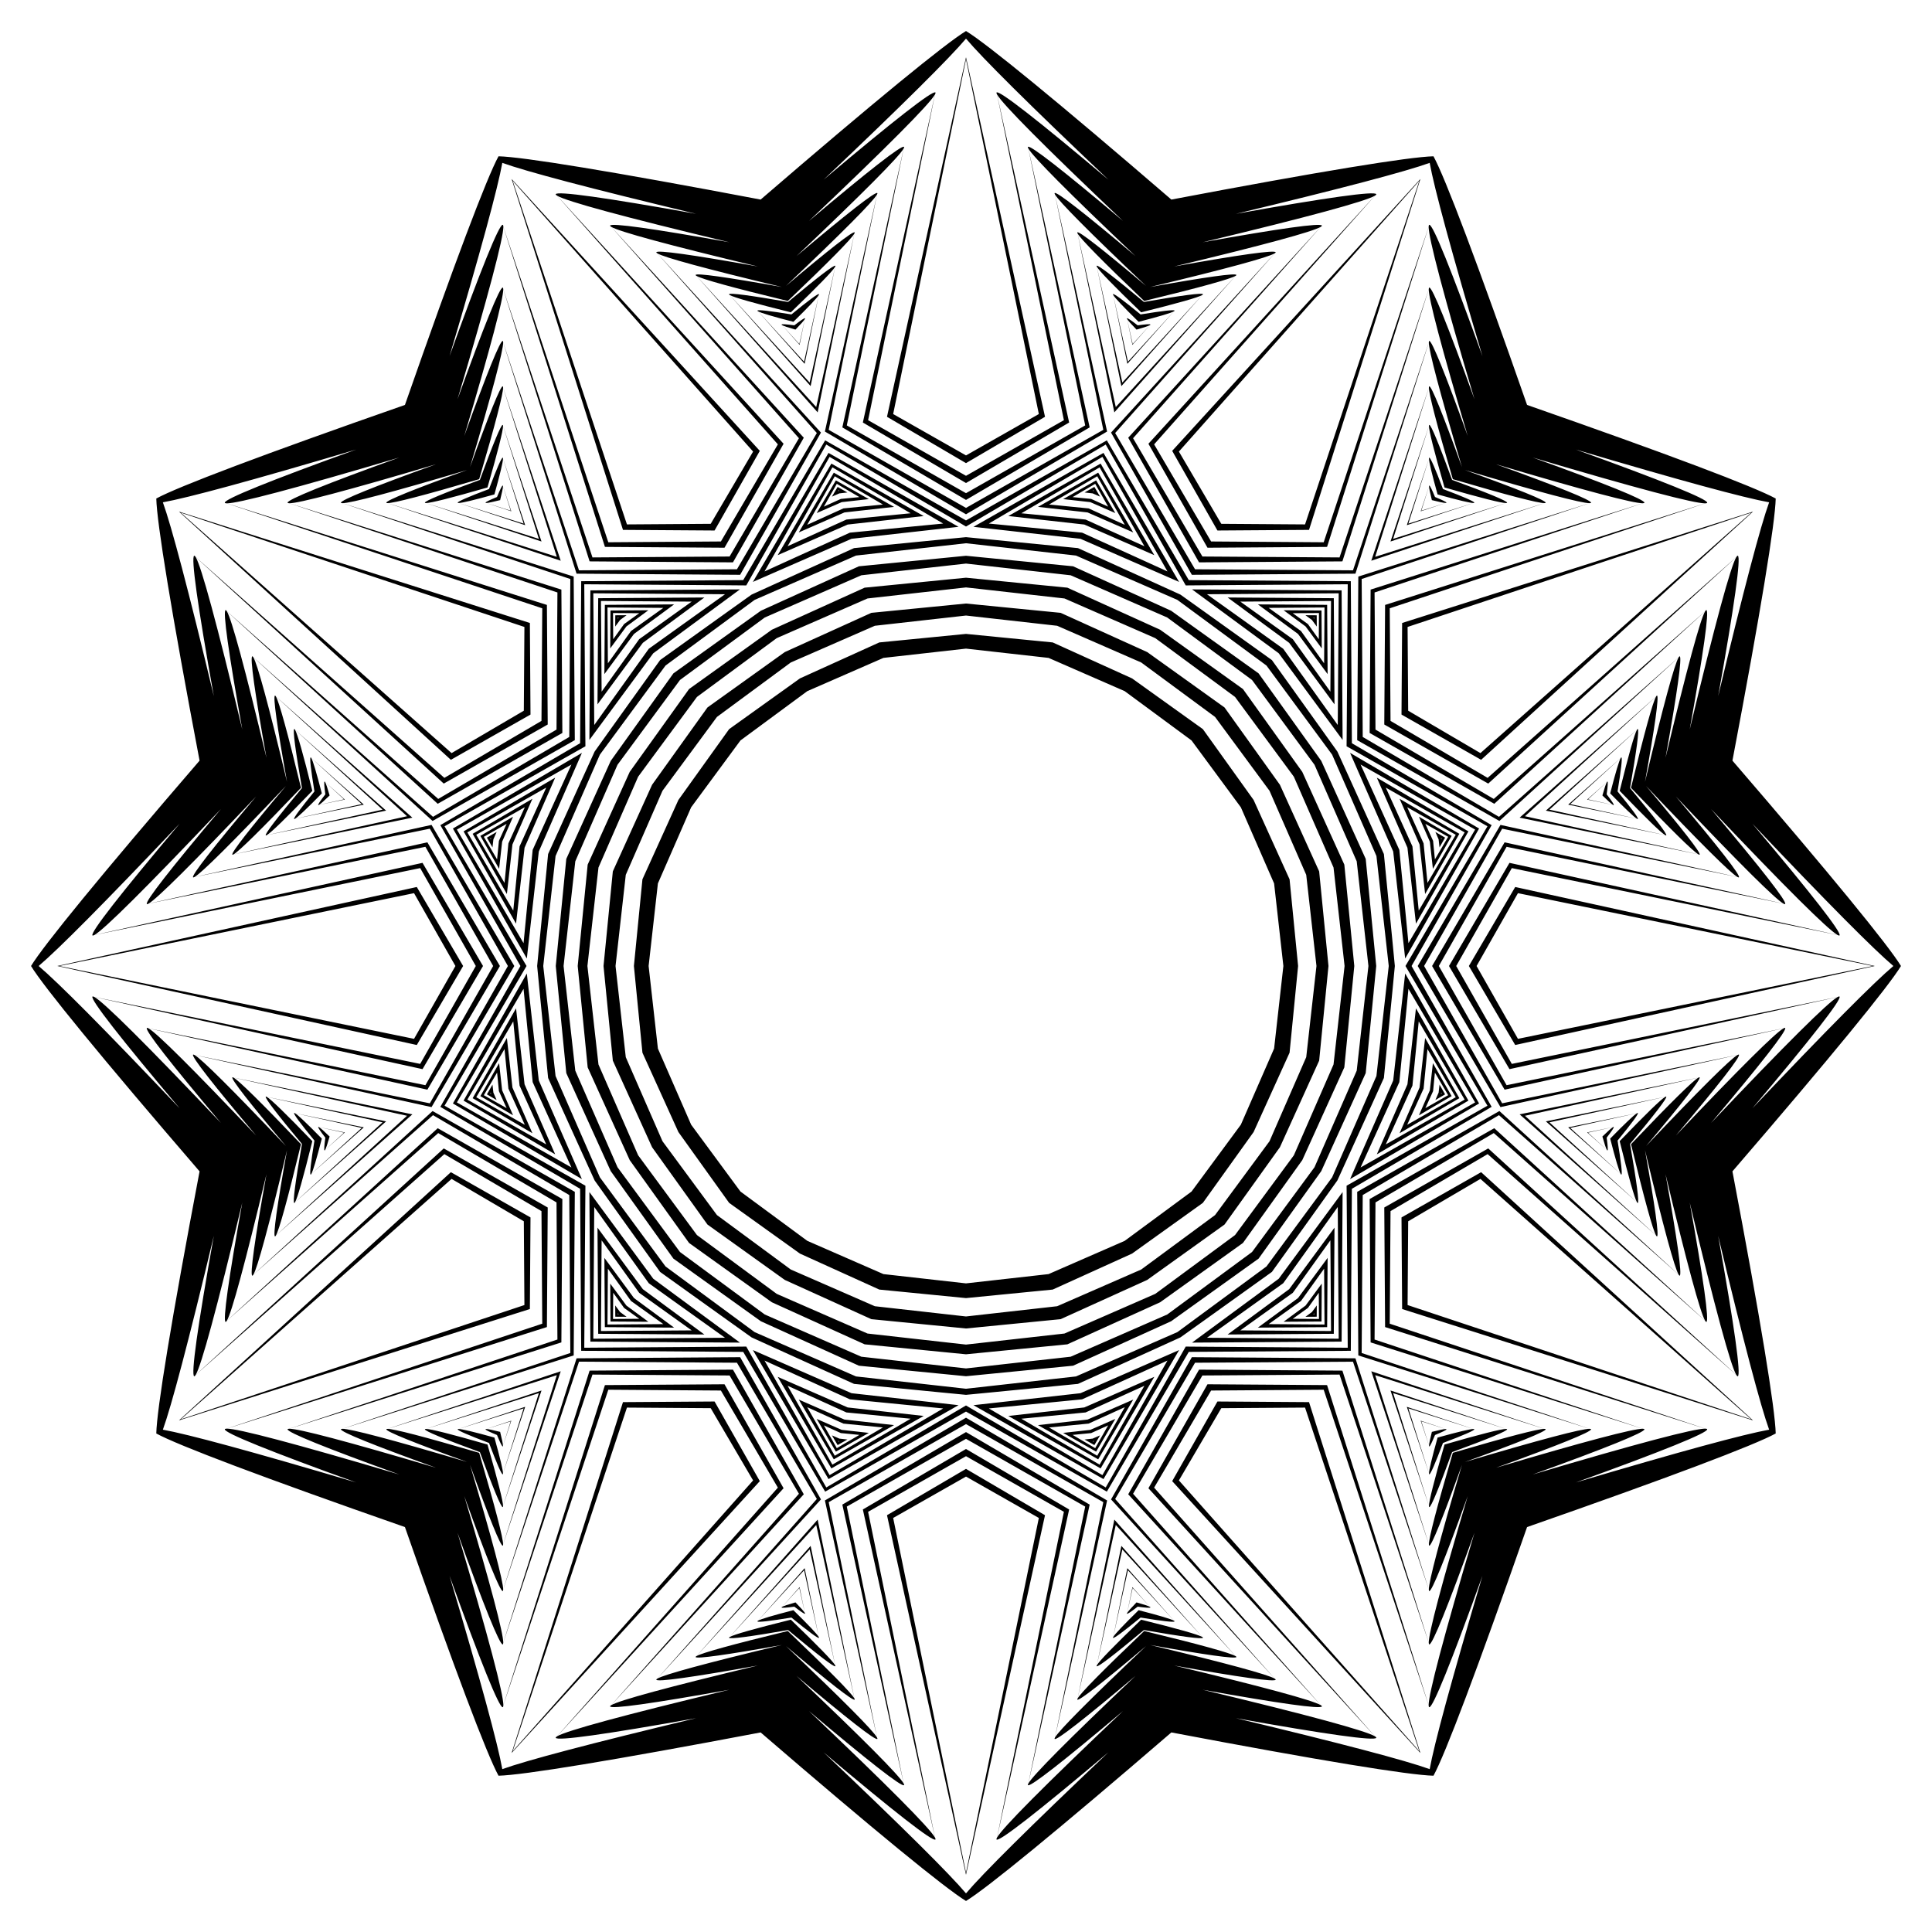 <?xml version="1.0" encoding="utf-8"?>

<!DOCTYPE svg PUBLIC "-//W3C//DTD SVG 1.1//EN" "http://www.w3.org/Graphics/SVG/1.1/DTD/svg11.dtd">
<svg version="1.1" id="Layer_1" xmlns="http://www.w3.org/2000/svg" xmlns:xlink="http://www.w3.org/1999/xlink" x="0px" y="0px"
	 viewBox="0 0 1653.098 1653.098" enable-background="new 0 0 1653.098 1653.098" xml:space="preserve">
<path d="M1184.445,619.918l88.954,50.55l212.216-193.738c-4.783,8.129-17.994,56.187-39.816,147.403
	c11.871-66.113,16.687-101.077,14.288-102.092l0.006-0.006l-0.006,0.006c-0.271-0.114-0.636,0.214-1.092,0.969
	L1278.132,683.6l-101.213-59.337l-0.781-117.322l229.507-76.337c0.882-0.017,1.349-0.169,1.385-0.461l0.008-0.003
	l-0.008,0.003c0.321-2.585-32.367-15.896-95.558-38.672c89.906,26.709,138.131,39.297,147.562,39.22
	l-273.889,86.915L1184.445,619.918z M1239.811,826.549l51.762,88.255l280.653-61.674
	c-8.207,4.649-43.677,39.663-108.183,107.746c43.337-51.32,64.99-79.192,63.419-81.27l0.008-0.002l-0.008,0.002
	c-0.178-0.235-0.658-0.133-1.43,0.293l-236.927,48.644l-57.984-101.994l57.984-101.994l236.927,48.644
	c0.772,0.427,1.252,0.528,1.43,0.293l0.008,0.002l-0.008-0.002c1.571-2.079-20.082-29.95-63.419-81.27
	c64.506,68.084,99.976,103.098,108.183,107.746l-280.653-61.674L1239.811,826.549z M1184.445,1033.18l0.7,102.312
	l273.889,86.915c-9.432-0.078-57.657,12.51-147.562,39.22c63.191-22.776,95.879-36.087,95.558-38.672l0.008,0.003
	l-0.008-0.003c-0.036-0.292-0.503-0.444-1.385-0.461l-229.507-76.337l0.781-117.322l101.213-59.337l180.863,160.59
	c0.455,0.755,0.82,1.083,1.092,0.969l0.006,0.006l-0.006-0.006c2.4-1.015-2.417-35.978-14.288-102.092
	c21.822,91.215,35.033,139.273,39.816,147.403l-212.216-193.738L1184.445,1033.18z M1033.18,1184.445
	l-50.55,88.954l193.738,212.216c-8.129-4.783-56.187-17.994-147.403-39.816
	c66.113,11.871,101.077,16.687,102.092,14.288l0.006,0.006l-0.006-0.006c0.114-0.271-0.214-0.636-0.969-1.092
	L969.498,1278.132l59.337-101.213l117.322-0.781l76.337,229.507c0.017,0.882,0.169,1.349,0.461,1.385l0.003,0.008
	l-0.003-0.008c2.585,0.321,15.896-32.367,38.672-95.558c-26.709,89.906-39.297,138.131-39.22,147.562
	l-86.915-273.889L1033.18,1184.445z M826.549,1239.811l-88.255,51.762l61.674,280.653
	c-4.649-8.207-39.663-43.677-107.746-108.183c51.32,43.337,79.192,64.99,81.27,63.419l0.002,0.008l-0.002-0.008
	c0.235-0.178,0.133-0.658-0.293-1.43l-48.644-236.927l101.994-57.984l101.994,57.984l-48.644,236.927
	c-0.426,0.772-0.528,1.252-0.293,1.43l-0.002,0.008l0.002-0.008c2.079,1.571,29.95-20.082,81.27-63.419
	c-68.084,64.506-103.098,99.976-107.746,108.183l61.674-280.653L826.549,1239.811z M619.918,1184.445l-102.312,0.7
	l-86.915,273.889c0.078-9.432-12.51-57.657-39.22-147.562c22.776,63.191,36.087,95.879,38.672,95.558l-0.003,0.008
	l0.003-0.008c0.292-0.036,0.444-0.503,0.461-1.385l76.337-229.507l117.322,0.781l59.337,101.213l-160.59,180.863
	c-0.755,0.455-1.084,0.82-0.969,1.092l-0.006,0.006l0.006-0.006c1.015,2.4,35.978-2.417,102.092-14.288
	c-91.215,21.822-139.273,35.033-147.403,39.816l193.738-212.216L619.918,1184.445z M468.654,1033.18l-88.954-50.55
	L167.483,1176.368c4.783-8.129,17.994-56.187,39.816-147.403c-11.871,66.113-16.687,101.077-14.288,102.092
	l-0.006,0.006l0.006-0.006c0.271,0.114,0.636-0.214,1.092-0.969l180.863-160.59l101.213,59.337l0.781,117.322
	l-229.507,76.337c-0.882,0.017-1.349,0.169-1.385,0.461l-0.008,0.003l0.008-0.003
	c-0.321,2.585,32.367,15.896,95.558,38.672c-89.906-26.709-138.131-39.297-147.562-39.22l273.89-86.915
	L468.654,1033.18z M413.287,826.549l-51.762-88.255l-280.653,61.674c8.207-4.649,43.677-39.663,108.183-107.746
	c-43.337,51.32-64.99,79.192-63.419,81.27l-0.008,0.002l0.009-0.002c0.177,0.235,0.658,0.133,1.43-0.293
	l236.927-48.644l57.984,101.994l-57.984,101.994l-236.927-48.644c-0.772-0.426-1.252-0.528-1.43-0.293
	l-0.009-0.002l0.008,0.002c-1.571,2.079,20.082,29.95,63.419,81.27
	c-64.506-68.084-99.976-103.098-108.183-107.746l280.653,61.674L413.287,826.549z M468.654,619.918l-0.7-102.312
	l-273.89-86.915c9.432,0.078,57.657-12.51,147.562-39.22c-63.191,22.776-95.879,36.087-95.558,38.672
	l-0.008-0.003l0.008,0.003c0.036,0.292,0.503,0.444,1.385,0.461l229.507,76.337l-0.781,117.322l-101.213,59.337
	L194.103,523.01c-0.455-0.755-0.821-1.084-1.092-0.969l-0.006-0.006l0.006,0.006
	c-2.4,1.015,2.417,35.978,14.288,102.092c-21.822-91.215-35.033-139.273-39.816-147.403L379.699,670.468
	L468.654,619.918z M619.918,468.654l50.55-88.954L476.73,167.483c8.129,4.783,56.187,17.994,147.403,39.816
	c-66.113-11.871-101.077-16.687-102.092-14.288l-0.006-0.006l0.006,0.006c-0.114,0.271,0.214,0.636,0.969,1.092
	l160.59,180.863l-59.337,101.213l-117.322,0.781l-76.337-229.507c-0.017-0.882-0.169-1.349-0.461-1.385
	l-0.003-0.008l0.003,0.008c-2.585-0.321-15.896,32.367-38.672,95.558c26.709-89.906,39.297-138.131,39.22-147.562
	l86.915,273.89L619.918,468.654z M826.549,413.287l88.255-51.762l-61.674-280.653
	c4.649,8.207,39.663,43.677,107.746,108.183c-51.32-43.337-79.192-64.99-81.27-63.419l-0.002-0.008l0.002,0.009
	c-0.235,0.177-0.133,0.658,0.293,1.43l48.644,236.927l-101.994,57.984L724.555,363.993l48.644-236.927
	c0.427-0.772,0.528-1.252,0.293-1.43l0.002-0.009l-0.002,0.008c-2.079-1.571-29.95,20.082-81.27,63.419
	c68.084-64.506,103.098-99.976,107.746-108.183l-61.674,280.653L826.549,413.287z M1033.18,468.654l102.312-0.7
	l86.915-273.89c-0.078,9.432,12.51,57.657,39.22,147.562c-22.776-63.191-36.087-95.879-38.672-95.558l0.003-0.008
	l-0.003,0.008c-0.292,0.036-0.444,0.503-0.461,1.385l-76.337,229.507l-117.322-0.781l-59.337-101.213l160.59-180.863
	c0.755-0.455,1.083-0.821,0.969-1.092l0.006-0.006l-0.006,0.006c-1.015-2.4-35.978,2.417-102.092,14.288
	c91.215-21.822,139.273-35.033,147.403-39.816L982.63,379.699L1033.18,468.654z M1171.92,627.149l106.648,60.605
	l180.386-164.679c-4.063,6.892-15.295,47.752-33.848,125.305c10.092-56.203,14.186-85.926,12.146-86.788l0.005-0.005
	l-0.005,0.005c-0.231-0.097-0.541,0.182-0.928,0.824l-153.734,136.502l-116.588-68.351l-0.9-135.144
	l195.081-64.886c0.75-0.014,1.146-0.143,1.177-0.392l0.007-0.002l-0.007,0.002
	c0.273-2.198-27.515-13.513-81.234-32.875c76.44,22.709,117.442,33.412,125.441,33.339l-232.81,73.879
	L1171.92,627.149z M1225.349,826.549l62.058,105.81l238.559-52.423c-6.964,3.937-37.122,33.707-91.966,91.593
	c36.841-43.627,55.248-67.321,53.913-69.088l0.007-0.002l-0.007,0.002c-0.151-0.2-0.559-0.113-1.216,0.25
	l-201.388,41.347l-66.793-117.488l66.793-117.488l201.388,41.347c0.656,0.363,1.065,0.449,1.216,0.249l0.007,0.002
	l-0.007-0.002c1.335-1.767-17.072-25.46-53.913-69.088c54.844,57.886,85.002,87.656,91.966,91.593l-238.559-52.423
	L1225.349,826.549z M1171.92,1025.949l0.839,122.663l232.81,73.879c-8-0.072-49.002,10.63-125.441,33.339
	c53.719-19.362,81.507-30.677,81.234-32.875l0.007,0.002l-0.007-0.002c-0.031-0.248-0.428-0.378-1.177-0.392
	l-195.081-64.886l0.9-135.144l116.588-68.351l153.734,136.502c0.387,0.642,0.697,0.921,0.928,0.824l0.005,0.005
	l-0.005-0.005c2.04-0.863-2.055-30.585-12.146-86.788c18.553,77.553,29.786,118.413,33.848,125.305l-180.386-164.679
	L1171.92,1025.949z M1025.949,1171.92l-60.605,106.648l164.679,180.386c-6.892-4.063-47.752-15.295-125.305-33.848
	c56.203,10.092,85.926,14.186,86.788,12.146l0.005,0.005l-0.005-0.005c0.097-0.231-0.181-0.541-0.824-0.928
	l-136.502-153.734l68.351-116.588l135.144-0.9l64.886,195.081c0.014,0.75,0.143,1.146,0.392,1.177l0.002,0.007
	l-0.002-0.007c2.198,0.273,13.513-27.515,32.875-81.234c-22.709,76.44-33.411,117.442-33.339,125.441
	l-73.879-232.81L1025.949,1171.92z M826.549,1225.349l-105.81,62.058l52.423,238.559
	c-3.937-6.964-33.707-37.122-91.593-91.966c43.627,36.841,67.321,55.248,69.088,53.913l0.002,0.007l-0.002-0.007
	c0.2-0.151,0.113-0.559-0.249-1.216l-41.347-201.388l117.488-66.793l117.488,66.793l-41.347,201.388
	c-0.363,0.656-0.449,1.065-0.25,1.216l-0.002,0.007l0.002-0.007c1.767,1.335,25.46-17.072,69.088-53.913
	c-57.886,54.844-87.656,85.002-91.593,91.966l52.423-238.559L826.549,1225.349z M627.149,1171.92l-122.663,0.839
	l-73.879,232.81c0.072-8-10.63-49.002-33.339-125.441c19.362,53.719,30.677,81.507,32.875,81.234l-0.002,0.007
	l0.002-0.007c0.248-0.031,0.378-0.428,0.392-1.177l64.886-195.081l135.144,0.9l68.351,116.588l-136.502,153.734
	c-0.642,0.387-0.921,0.697-0.824,0.928l-0.005,0.005l0.005-0.005c0.863,2.04,30.585-2.055,86.788-12.146
	c-77.553,18.553-118.413,29.786-125.305,33.848l164.679-180.386L627.149,1171.92z M481.178,1025.949l-106.648-60.605
	l-180.386,164.679c4.063-6.892,15.295-47.752,33.848-125.305c-10.092,56.203-14.186,85.926-12.146,86.788
	l-0.005,0.005l0.005-0.005c0.231,0.097,0.541-0.181,0.928-0.824l153.734-136.502l116.588,68.351l0.9,135.144
	l-195.081,64.886c-0.75,0.014-1.146,0.143-1.177,0.392l-0.007,0.002l0.007-0.002
	c-0.273,2.198,27.515,13.513,81.234,32.875c-76.44-22.709-117.442-33.411-125.441-33.339l232.81-73.879
	L481.178,1025.949z M427.749,826.549l-62.058-105.81l-238.559,52.423c6.964-3.937,37.122-33.707,91.966-91.593
	c-36.841,43.627-55.248,67.321-53.913,69.088l-0.007,0.002l0.007-0.002c0.151,0.2,0.559,0.113,1.215-0.249
	l201.388-41.347l66.793,117.488l-66.793,117.488l-201.388-41.347c-0.656-0.363-1.065-0.449-1.215-0.25l-0.007-0.002
	l0.007,0.002c-1.335,1.767,17.072,25.46,53.913,69.088c-54.844-57.886-85.002-87.656-91.966-91.593l238.559,52.423
	L427.749,826.549z M481.178,627.149l-0.839-122.663l-232.81-73.879c8,0.072,49.002-10.63,125.441-33.339
	c-53.719,19.362-81.507,30.677-81.234,32.875l-0.007-0.002l0.007,0.002c0.031,0.248,0.428,0.378,1.177,0.392
	l195.081,64.886l-0.9,135.144l-116.588,68.351L216.773,562.415c-0.387-0.642-0.697-0.921-0.928-0.824l-0.005-0.005
	l0.005,0.005c-2.04,0.863,2.055,30.585,12.146,86.788c-18.553-77.553-29.786-118.413-33.848-125.305L374.53,687.754
	L481.178,627.149z M627.149,481.178l60.605-106.648L523.074,194.143c6.892,4.063,47.752,15.295,125.305,33.848
	c-56.203-10.092-85.926-14.186-86.788-12.146l-0.005-0.005l0.005,0.005c-0.097,0.231,0.182,0.541,0.824,0.928
	l136.502,153.734l-68.351,116.588l-135.144,0.9l-64.886-195.081c-0.014-0.75-0.143-1.146-0.392-1.177l-0.002-0.007
	l0.002,0.007c-2.198-0.273-13.513,27.515-32.875,81.234c22.709-76.44,33.412-117.442,33.339-125.441l73.879,232.81
	L627.149,481.178z M826.549,427.749l105.81-62.058l-52.423-238.559c3.937,6.964,33.707,37.122,91.593,91.966
	c-43.627-36.841-67.321-55.248-69.088-53.913l-0.002-0.007l0.002,0.007c-0.2,0.151-0.113,0.559,0.25,1.215
	l41.347,201.388l-117.488,66.793L709.061,367.789l41.347-201.388c0.363-0.656,0.449-1.065,0.249-1.215l0.002-0.007
	l-0.002,0.007c-1.767-1.335-25.46,17.072-69.088,53.913c57.886-54.844,87.656-85.002,91.593-91.966
	l-52.423,238.559L826.549,427.749z M1025.949,481.178l122.663-0.839l73.879-232.81
	c-0.072,8,10.63,49.002,33.339,125.441c-19.362-53.719-30.677-81.507-32.875-81.234l0.002-0.007l-0.002,0.007
	c-0.248,0.031-0.378,0.428-0.392,1.177l-64.886,195.081l-135.144-0.9l-68.351-116.588l136.502-153.734
	c0.642-0.387,0.921-0.697,0.824-0.928l0.005-0.005l-0.005,0.005c-0.863-2.04-30.585,2.055-86.788,12.146
	c77.553-18.553,118.413-29.786,125.305-33.848L965.344,374.53L1025.949,481.178z M1358.713,683.956l16.19-14.78
	c-0.74,1.255-2.016,5.05-3.833,11.469c4.783,4.65,7.785,7.299,9.054,8.016L1358.713,683.956z M1358.713,969.142
	l21.411-4.705c-1.269,0.717-4.271,3.366-9.054,8.016c1.817,6.418,3.093,10.214,3.833,11.469L1358.713,969.142z
	 M1216.12,1216.12l20.895,6.631c-1.457-0.013-5.382,0.779-11.849,2.415c-1.636,6.467-2.428,10.392-2.415,11.849
	L1216.12,1216.12z M969.142,1358.713l14.78,16.19c-1.255-0.74-5.05-2.016-11.469-3.833
	c-4.65,4.783-7.299,7.785-8.016,9.054L969.142,1358.713z M683.956,1358.713l4.705,21.411
	c-0.717-1.269-3.366-4.271-8.016-9.054c-6.419,1.817-10.214,3.093-11.469,3.833L683.956,1358.713z
	 M436.978,1216.12l-6.631,20.895c0.013-1.457-0.779-5.382-2.415-11.849c-6.467-1.636-10.392-2.428-11.849-2.415
	L436.978,1216.12z M294.386,969.142l-16.19,14.78c0.74-1.255,2.016-5.05,3.833-11.469
	c-4.783-4.65-7.785-7.299-9.054-8.016L294.386,969.142z M294.386,683.956l-21.411,4.705
	c1.268-0.717,4.271-3.366,9.054-8.016c-1.817-6.419-3.093-10.214-3.833-11.469L294.386,683.956z M436.978,436.978
	l-20.895-6.631c1.457,0.013,5.382-0.779,11.849-2.415c1.636-6.467,2.428-10.392,2.415-11.849L436.978,436.978z
	 M683.956,294.386l-14.78-16.19c1.255,0.74,5.05,2.016,11.469,3.833c4.65-4.783,7.299-7.785,8.016-9.054
	L683.956,294.386z M969.142,294.386l-4.705-21.411c0.717,1.268,3.366,4.271,8.016,9.054
	c6.418-1.817,10.214-3.093,11.469-3.833L969.142,294.386z M1216.12,436.978l6.631-20.895
	c-0.013,1.457,0.779,5.382,2.415,11.849c6.467,1.636,10.392,2.428,11.849,2.415L1216.12,436.978z M1124.17,528.928
	l-0.506-0.362l0.875-0.006l-0.006,0.875L1124.17,528.928z M1233.107,717.612l-0.257-0.567l0.76,0.432l-0.443,0.754
	L1233.107,717.612z M1233.107,935.486l0.061-0.619l0.443,0.754l-0.76,0.432L1233.107,935.486z M1124.17,1124.17
	l0.362-0.506l0.006,0.875l-0.875-0.006L1124.17,1124.17z M935.486,1233.107l0.567-0.257l-0.432,0.76l-0.754-0.443
	L935.486,1233.107z M717.612,1233.107l0.619,0.061l-0.754,0.443l-0.432-0.76L717.612,1233.107z M528.928,1124.17
	l0.506,0.362l-0.875,0.006l0.006-0.875L528.928,1124.17z M419.991,935.486l0.257,0.567l-0.76-0.432l0.443-0.754
	L419.991,935.486z M419.991,717.612l-0.061,0.619l-0.443-0.754l0.76-0.432L419.991,717.612z M528.928,528.928
	l-0.362,0.506l-0.006-0.875l0.875,0.006L528.928,528.928z M717.612,419.991l-0.567,0.257l0.432-0.76l0.754,0.443
	L717.612,419.991z M935.486,419.991l-0.619-0.061l0.754-0.443l0.432,0.76L935.486,419.991z M1306.62,346.479
	c-42.621-122.049-70.075-194.479-80.071-212.75c-20.82,0.479-97.274,12.918-224.282,37.032
	C904.332,86.374,844.341,37.374,826.549,26.549c-17.792,10.825-77.782,59.825-175.718,144.212
	c-127.008-24.113-203.462-36.553-224.282-37.032c-9.996,18.27-37.449,90.701-80.07,212.75
	c-122.049,42.621-194.479,70.075-212.75,80.07c0.479,20.82,12.918,97.274,37.032,224.282
	C86.374,748.767,37.374,808.757,26.549,826.549c10.825,17.792,59.825,77.782,144.212,175.718
	c-24.113,127.008-36.553,203.462-37.032,224.282c18.27,9.996,90.701,37.449,212.75,80.071
	c42.621,122.049,70.075,194.479,80.07,212.75c20.82-0.479,97.274-12.918,224.282-37.032
	c97.936,84.387,157.926,133.387,175.718,144.212c17.792-10.825,77.782-59.825,175.718-144.212
	c127.008,24.113,203.462,36.553,224.282,37.032c9.996-18.27,37.449-90.701,80.071-212.75
	c122.049-42.621,194.479-70.075,212.75-80.071c-0.479-20.82-12.918-97.274-37.032-224.282
	c84.387-97.936,133.387-157.926,144.212-175.718c-10.825-17.792-59.825-77.782-144.212-175.718
	c24.113-127.008,36.553-203.462,37.032-224.282C1501.099,416.553,1428.669,389.1,1306.62,346.479z M1214.46,154.667
	l-97.801,294.039l-71.673-0.5l-36.27-61.821L1214.46,154.667z M826.549,50.727l62.321,303.546l-62.321,35.404
	l-62.321-35.404L826.549,50.727z M438.638,154.667l205.744,231.718l-36.27,61.821l-71.674,0.5L438.638,154.667z
	 M154.667,438.638l294.039,97.801l-0.5,71.674l-61.821,36.27L154.667,438.638z M50.727,826.549l303.546-62.321
	l35.404,62.321l-35.404,62.321L50.727,826.549z M154.667,1214.46l231.718-205.744l61.821,36.27l0.5,71.673
	L154.667,1214.46z M438.638,1498.431l97.801-294.039l71.674,0.5l36.27,61.821L438.638,1498.431z M826.549,1602.372
	L764.228,1298.826l62.321-35.404l62.321,35.404L826.549,1602.372z M1214.46,1498.431l-205.744-231.718l36.27-61.821
	l71.673-0.5L1214.46,1498.431z M1498.431,1214.46l-294.039-97.801l0.5-71.673l61.821-36.27L1498.431,1214.46z
	 M1602.372,826.549l-303.546,62.321l-35.404-62.321l35.404-62.321L1602.372,826.549z M1498.431,438.638
	l-231.718,205.744l-61.821-36.27l-0.5-71.674L1498.431,438.638z M962.329,591.371l57.208,42.19l42.19,57.208
	l28.449,65.141l7.934,70.638l-7.934,70.638l-28.449,65.141l-42.19,57.208l-57.208,42.19l-65.141,28.449
	l-70.638,7.934l-70.638-7.934l-65.141-28.449l-57.208-42.19l-42.19-57.208l-28.449-65.141l-7.934-70.638
	l7.934-70.638l28.449-65.141l42.19-57.208l57.208-42.19l65.141-28.449l70.638-7.934l70.638,7.934L962.329,591.371z
	 M1047.763,605.335l-66.141-47.38l-74.103-33.59l-80.97-7.962l-80.97,7.962l-74.103,33.59l-66.141,47.38
	l-47.38,66.141l-33.59,74.103l-7.962,80.97l7.962,80.97l33.59,74.103l47.38,66.141l66.141,47.38l74.103,33.59
	l80.97,7.962l80.97-7.962l74.103-33.59l66.141-47.38l47.38-66.141l33.59-74.103l7.962-80.97l-7.962-80.97
	l-33.59-74.103L1047.763,605.335z M988.512,546.021l10.757,7.92l57.49,42.398l42.398,57.49l7.92,10.757
	l5.356,12.238l28.589,65.463l7.973,70.987l1.481,13.276l-1.481,13.276l-7.973,70.987l-28.589,65.463l-5.356,12.237
	l-7.92,10.757l-42.398,57.49l-57.49,42.398l-10.757,7.92l-12.237,5.356l-65.463,28.589l-70.987,7.973
	l-13.276,1.481l-13.276-1.481l-70.987-7.973l-65.463-28.589l-12.238-5.356l-10.757-7.92l-57.49-42.398
	l-42.398-57.49l-7.92-10.757l-5.355-12.237l-28.589-65.463l-7.973-70.987l-1.481-13.276l1.481-13.276l7.973-70.987
	l28.589-65.463l5.355-12.238l7.92-10.757l42.398-57.49l57.49-42.398l10.757-7.92l12.238-5.355l65.463-28.589
	l70.987-7.973l13.276-1.481l13.276,1.481l70.987,7.973l65.463,28.589L988.512,546.021z M1063.521,589.577
	l-59.287-42.47l-11.567-8.283l-12.956-5.876l-66.424-30.109l-72.579-7.137l-14.159-1.389l-14.159,1.389
	l-72.579,7.137l-66.424,30.109l-12.956,5.876l-11.567,8.283l-59.287,42.47l-42.47,59.287l-8.283,11.567
	l-5.876,12.956l-30.109,66.424l-7.137,72.579l-1.389,14.159l1.389,14.159l7.137,72.579l30.109,66.424l5.876,12.956
	l8.283,11.567l42.47,59.287l59.287,42.47l11.567,8.283l12.956,5.876l66.424,30.109l72.579,7.137l14.159,1.389
	l14.159-1.389l72.579-7.137l66.424-30.109l12.956-5.876l11.567-8.283l59.287-42.47l42.47-59.287l8.283-11.567
	l5.876-12.956l30.109-66.424l7.137-72.579l1.389-14.159l-1.389-14.159l-7.137-72.579l-30.109-66.424l-5.876-12.956
	l-8.283-11.567L1063.521,589.577z M998.716,528.347l72.565,53.47l53.471,72.565l36.108,82.589l10.024,89.578
	l-10.024,89.578l-36.108,82.589l-53.471,72.565l-72.565,53.471l-82.589,36.108l-89.578,10.024l-89.578-10.024
	l-82.589-36.108l-72.565-53.471l-53.47-72.565l-36.108-82.589l-10.024-89.578l10.024-89.578l36.108-82.589
	l53.47-72.565l72.565-53.47l82.589-36.108l89.578-10.024l89.578,10.024L998.716,528.347z M1076.916,576.183
	l-39.873-28.563l-34.989-25.053l-39.191-17.774l-44.673-20.25l-48.813-4.8l-42.828-4.202l-42.828,4.202
	l-48.813,4.8l-44.673,20.25l-39.191,17.774l-34.989,25.053l-39.873,28.563l-28.563,39.873l-25.053,34.989
	l-17.774,39.191l-20.25,44.673l-4.8,48.813l-4.202,42.828l4.202,42.828l4.8,48.813l20.25,44.673
	l17.774,39.191l25.053,34.989l28.563,39.873l39.873,28.563l34.989,25.053l39.191,17.774l44.673,20.25l48.813,4.8
	l42.828,4.202l42.828-4.202l48.813-4.8l44.673-20.25l39.191-17.774l34.989-25.053l39.873-28.563l28.563-39.873
	l25.053-34.989l17.774-39.191l20.25-44.673l4.8-48.813l4.202-42.828l-4.202-42.828l-4.8-48.813l-20.25-44.673
	l-17.774-39.191l-25.053-34.989L1076.916,576.183z M1019.801,491.827l34.981-0.242l104.981-0.718l62.797-197.888
	c-0.062,6.8,9.036,41.651,28.338,106.624c-16.457-45.661-26.075-69.28-27.944-69.048l0.002-0.006l-0.002,0.006
	c-0.211,0.026-0.321,0.363-0.333,1.001l-49.3,148.22l148.22-49.3c0.637-0.012,0.974-0.122,1.001-0.333l0.006-0.002
	l-0.006,0.002c0.232-1.868-23.388-11.486-69.048-27.944c64.973,19.302,99.825,28.4,106.624,28.338l-197.888,62.797
	l-0.718,104.981l-0.242,34.981l30.416,17.282l91.275,51.869l153.328-139.978
	c-3.453,5.858-13.001,40.589-28.771,106.508c8.578-47.772,12.058-73.036,10.324-73.769l0.005-0.004l-0.005,0.004
	c-0.196-0.083-0.46,0.154-0.789,0.7l-116.805,103.712l153.012,31.415c0.558,0.308,0.905,0.382,1.033,0.212
	l0.006,0.001l-0.006-0.001c1.135-1.502-14.511-21.641-45.826-58.724c46.617,49.203,72.251,74.507,78.171,77.854
	l-202.775-44.56l-53.112,90.557l-17.7,30.174l17.7,30.174l53.112,90.557l202.775-44.56
	c-5.919,3.346-31.553,28.651-78.171,77.854c31.315-37.083,46.961-57.222,45.826-58.724l0.006-0.001l-0.006,0.001
	c-0.128-0.17-0.475-0.096-1.033,0.212l-153.012,31.415l116.805,103.712c0.329,0.546,0.593,0.783,0.789,0.7
	l0.005,0.004l-0.005-0.004c1.734-0.733-1.747-25.997-10.324-73.769c15.77,65.92,25.318,100.651,28.771,106.508
	l-153.328-139.978l-91.275,51.869l-30.416,17.281l0.242,34.981l0.718,104.981l197.888,62.797
	c-6.8-0.062-41.651,9.036-106.624,28.338c45.661-16.457,69.28-26.075,69.048-27.944l0.006,0.002l-0.006-0.002
	c-0.026-0.211-0.363-0.321-1.001-0.333l-148.22-49.3l49.3,148.22c0.012,0.637,0.122,0.974,0.333,1.001
	l0.002,0.006l-0.002-0.006c1.868,0.232,11.486-23.388,27.944-69.048c-19.302,64.973-28.4,99.825-28.338,106.624
	l-62.797-197.888l-104.981-0.718l-34.981-0.242l-17.281,30.416l-51.869,91.275l139.978,153.328
	c-5.858-3.453-40.589-13.001-106.508-28.771c47.772,8.578,73.036,12.058,73.769,10.324l0.004,0.005l-0.004-0.005
	c0.083-0.196-0.154-0.46-0.7-0.789l-103.712-116.805l-31.415,153.012c-0.308,0.558-0.382,0.905-0.212,1.033
	l-0.001,0.006l0.001-0.006c1.502,1.135,21.641-14.511,58.724-45.826c-49.203,46.617-74.507,72.251-77.854,78.171
	l44.56-202.775l-90.557-53.112l-30.174-17.7l-30.174,17.7l-90.557,53.112l44.56,202.775
	c-3.346-5.919-28.651-31.553-77.854-78.171c37.083,31.315,57.222,46.961,58.724,45.826l0.001,0.006l-0.001-0.006
	c0.17-0.128,0.096-0.475-0.212-1.033l-31.415-153.012l-103.712,116.805c-0.546,0.329-0.783,0.593-0.7,0.789
	l-0.004,0.005l0.004-0.005c0.733,1.734,25.997-1.747,73.769-10.324c-65.92,15.77-100.651,25.318-106.508,28.771
	l139.978-153.328l-51.869-91.275l-17.282-30.416l-34.981,0.242l-104.981,0.718l-62.797,197.888
	c0.062-6.8-9.036-41.651-28.338-106.624c16.457,45.661,26.076,69.28,27.944,69.048l-0.002,0.006l0.002-0.006
	c0.211-0.026,0.321-0.363,0.333-1.001l49.3-148.22l-148.22,49.3c-0.637,0.012-0.974,0.122-1.001,0.333
	l-0.006,0.002l0.006-0.002c-0.232,1.868,23.387,11.486,69.048,27.944c-64.973-19.302-99.825-28.4-106.624-28.338
	l197.888-62.797l0.718-104.981l0.242-34.981l-30.416-17.281l-91.275-51.869l-153.328,139.978
	c3.453-5.858,13.001-40.589,28.771-106.508c-8.578,47.772-12.058,73.036-10.324,73.769l-0.005,0.004l0.005-0.004
	c0.196,0.083,0.46-0.154,0.789-0.7l116.805-103.712l-153.012-31.415c-0.558-0.308-0.905-0.382-1.033-0.212
	l-0.006-0.001l0.006,0.001c-1.135,1.502,14.511,21.641,45.826,58.724c-46.617-49.203-72.251-74.507-78.17-77.854
	l202.775,44.56l53.112-90.557l17.7-30.174l-17.7-30.174l-53.112-90.557L166.458,750.378
	c5.919-3.346,31.553-28.651,78.17-77.854c-31.314,37.083-46.961,57.222-45.826,58.724l-0.006,0.001l0.006-0.001
	c0.128,0.17,0.475,0.096,1.033-0.212l153.012-31.415L236.043,595.909c-0.329-0.546-0.593-0.783-0.789-0.7
	l-0.005-0.004l0.005,0.004c-1.734,0.733,1.747,25.997,10.324,73.769c-15.77-65.92-25.318-100.651-28.771-106.508
	l153.328,139.978l91.275-51.869l30.416-17.282l-0.242-34.981l-0.718-104.981l-197.888-62.797
	c6.8,0.062,41.651-9.036,106.624-28.338c-45.661,16.457-69.28,26.076-69.048,27.944l-0.006-0.002l0.006,0.002
	c0.026,0.211,0.363,0.321,1.001,0.333l148.22,49.3l-49.3-148.22c-0.012-0.637-0.122-0.974-0.333-1.001l-0.002-0.006
	l0.002,0.006c-1.868-0.232-11.486,23.387-27.944,69.048c19.302-64.973,28.4-99.825,28.338-106.624l62.797,197.888
	l104.981,0.718l34.981,0.242l17.282-30.416l51.869-91.275L562.47,216.808c5.858,3.453,40.589,13.001,106.508,28.771
	c-47.772-8.578-73.036-12.058-73.769-10.324l-0.004-0.005l0.004,0.005c-0.083,0.196,0.154,0.46,0.7,0.789
	l103.712,116.805l31.415-153.012c0.308-0.558,0.382-0.905,0.212-1.033l0.001-0.006l-0.001,0.006
	c-1.502-1.135-21.641,14.511-58.724,45.826c49.203-46.617,74.507-72.251,77.854-78.17l-44.56,202.775l90.557,53.112
	l30.174,17.7l30.174-17.7l90.557-53.112l-44.56-202.775c3.346,5.919,28.651,31.553,77.854,78.17
	c-37.083-31.314-57.222-46.961-58.724-45.826l-0.001-0.006l0.001,0.006c-0.17,0.128-0.096,0.475,0.212,1.033
	l31.415,153.012l103.712-116.805c0.546-0.329,0.783-0.593,0.7-0.789l0.004-0.005l-0.004,0.005
	c-0.733-1.734-25.997,1.747-73.769,10.324c65.92-15.77,100.651-25.318,106.508-28.771L950.651,370.136
	l51.869,91.275L1019.801,491.827z M1155.802,497.297l-138.626-0.923l-70.112-119.592l-120.515,68.513l-120.515-68.513
	l-70.112,119.592l-138.626,0.923l-0.923,138.626l-119.592,70.112l68.513,120.515l-68.513,120.515l119.592,70.112
	l0.923,138.626l138.626,0.923l70.112,119.592l120.515-68.513l120.515,68.513l70.112-119.592l138.626-0.923
	l0.923-138.626l119.592-70.112l-68.513-120.515l68.513-120.515l-119.592-70.112L1155.802,497.297z M1007.408,513.293
	l76.228,56.17l56.17,76.228l37.931,86.758l10.53,94.1l-10.53,94.1l-37.931,86.758l-56.17,76.228
	l-76.228,56.17l-86.758,37.931l-94.1,10.53l-94.1-10.53l-86.758-37.931l-76.228-56.17l-56.17-76.228
	l-37.931-86.758l-10.53-94.1l10.53-94.1l37.931-86.758l56.17-76.228l76.228-56.17l86.758-37.931
	l94.1-10.53l94.1,10.53L1007.408,513.293z M1088.301,564.797l-23.371-16.742l-35.916-25.718l-18.997-13.562
	l-21.244-9.671l-40.23-18.246l-26.185-11.869l-28.611-2.813l-43.963-4.314l-23.233-2.247l-23.233,2.247
	l-43.963,4.314l-28.611,2.813l-26.185,11.869l-40.23,18.246l-21.244,9.671l-18.997,13.562l-35.916,25.718
	l-23.371,16.742l-16.742,23.371l-25.718,35.916l-13.562,18.997l-9.671,21.244l-18.246,40.23l-11.869,26.185
	l-2.813,28.611l-4.314,43.963l-2.247,23.233l2.247,23.233l4.314,43.963l2.813,28.611l11.869,26.185l18.246,40.23
	l9.671,21.244l13.562,18.997l25.718,35.916l16.742,23.371l23.371,16.742l35.916,25.718l18.997,13.562l21.244,9.671
	l40.23,18.246l26.185,11.869l28.611,2.813l43.963,4.314l23.233,2.247l23.233-2.247l43.963-4.314l28.611-2.813
	l26.185-11.869l40.23-18.246l21.244-9.671l18.997-13.562l35.916-25.718l23.371-16.742l16.742-23.371l25.718-35.916
	l13.562-18.997l9.671-21.244l18.246-40.23l11.869-26.185l2.813-28.611l4.314-43.963l2.247-23.233l-2.247-23.233
	l-4.314-43.963l-2.813-28.611l-11.869-26.185l-18.246-40.23l-9.671-21.244l-13.562-18.997l-25.718-35.916
	L1088.301,564.797z M1014.558,500.908l21.277-0.177l44.173-0.305l73.164-0.5l-0.5,73.164l-0.305,44.173
	l-0.177,21.277l18.515,10.485l38.408,21.822l63.612,36.149l-37.015,63.112l-22.351,38.103l-10.792,18.338
	l10.792,18.338l22.351,38.103l37.015,63.112l-63.612,36.149l-38.408,21.822l-18.515,10.485l0.177,21.277
	l0.305,44.173l0.5,73.164l-73.164-0.5l-44.173-0.305l-21.277-0.177l-10.485,18.515l-21.822,38.408
	l-36.149,63.612l-63.112-37.015l-38.103-22.351l-18.338-10.792l-18.338,10.792l-38.103,22.351l-63.112,37.015
	l-36.149-63.612l-21.822-38.408l-10.485-18.515l-21.277,0.177l-44.173,0.305l-73.164,0.5l0.5-73.164
	l0.305-44.173l0.177-21.277l-18.515-10.485l-38.408-21.822l-63.612-36.149l37.015-63.112l22.351-38.103l10.792-18.338
	l-10.792-18.338l-22.351-38.103l-37.015-63.112l63.612-36.149l38.408-21.822l18.515-10.485l-0.177-21.277
	l-0.305-44.173l-0.5-73.164l73.164,0.5l44.173,0.305l21.277,0.177l10.485-18.515l21.822-38.408l36.149-63.612
	l63.112,37.015l38.103,22.351l18.338,10.792l18.338-10.792l38.103-22.351l63.112-37.015l36.149,63.612l21.822,38.408
	L1014.558,500.908z M1176.662,476.437l45.959-144.826c-0.048,5.337,6.542,31.008,20.471,78.396
	c47.388,13.929,73.059,20.52,78.396,20.471L1176.662,476.437z M954.699,348.286L922.088,199.884
	c2.627,4.646,21.169,23.582,56.927,57.657c48.004-11.631,73.53-18.759,78.129-21.47L954.699,348.286z
	 M698.399,348.286L595.955,236.072c4.598,2.711,30.124,9.838,78.129,21.47
	c35.757-34.075,54.3-53.011,56.927-57.657L698.399,348.286z M476.437,476.437l-144.826-45.959
	c5.337,0.048,31.008-6.542,78.396-20.471c13.929-47.389,20.52-73.059,20.471-78.396L476.437,476.437z
	 M348.286,698.399L199.884,731.011c4.646-2.627,23.582-21.169,57.657-56.927
	c-11.631-48.004-18.759-73.531-21.47-78.129L348.286,698.399z M348.286,954.699l-112.214,102.444
	c2.711-4.598,9.838-30.124,21.47-78.129c-34.075-35.757-53.011-54.3-57.657-56.927L348.286,954.699z
	 M476.437,1176.662l-45.959,144.826c0.048-5.337-6.542-31.008-20.471-78.396
	c-47.389-13.929-73.059-20.52-78.396-20.471L476.437,1176.662z M698.399,1304.812l32.612,148.402
	c-2.627-4.646-21.169-23.582-56.927-57.657c-48.004,11.631-73.531,18.759-78.129,21.47L698.399,1304.812z
	 M954.699,1304.812l102.444,112.215c-4.598-2.711-30.124-9.838-78.129-21.47
	c-35.757,34.075-54.3,53.011-56.927,57.657L954.699,1304.812z M1176.662,1176.662l144.826,45.959
	c-5.337-0.048-31.008,6.542-78.396,20.471c-13.929,47.388-20.52,73.059-20.471,78.396L1176.662,1176.662z
	 M1304.812,954.699l148.402-32.612c-4.646,2.627-23.582,21.169-57.657,56.927
	c11.631,48.004,18.759,73.53,21.47,78.129L1304.812,954.699z M1304.812,698.399l112.215-102.444
	c-2.711,4.598-9.838,30.124-21.47,78.129c34.075,35.757,53.011,54.3,57.657,56.927L1304.812,698.399z
	 M1242.486,410.613c-11.414-31.184-18.109-47.239-19.53-47.062l0.002-0.005l-0.002,0.005
	c-0.179,0.022-0.273,0.309-0.283,0.851l-32.906,98.93l98.93-32.906c0.542-0.01,0.828-0.104,0.851-0.283
	l0.005-0.002l-0.005,0.002C1289.725,428.722,1273.67,422.027,1242.486,410.613z M978.792,258.369
	c-25.477-21.299-39.302-31.856-40.444-30.992l-0.001-0.005l0.001,0.005c-0.144,0.109-0.082,0.404,0.18,0.878
	l20.968,102.129l69.223-77.962c0.464-0.28,0.665-0.504,0.595-0.67l0.003-0.004l-0.004,0.004
	C1028.757,250.433,1011.506,252.662,978.792,258.369z M674.306,258.369c-32.714-5.707-49.965-7.937-50.522-6.618
	l-0.004-0.004l0.004,0.004c-0.07,0.166,0.131,0.391,0.595,0.67l69.223,77.962l20.968-102.129
	c0.262-0.474,0.324-0.769,0.18-0.878l0.001-0.005l-0.001,0.005C713.608,226.514,699.783,237.07,674.306,258.369z
	 M410.613,410.613c-31.184,11.414-47.239,18.109-47.062,19.53l-0.005-0.002l0.005,0.002
	c0.022,0.179,0.309,0.273,0.851,0.283l98.93,32.906l-32.906-98.93c-0.01-0.542-0.104-0.828-0.283-0.851
	l-0.002-0.005l0.002,0.005C428.722,363.374,422.027,379.428,410.613,410.613z M258.369,674.306
	c-21.299,25.477-31.856,39.302-30.992,40.444l-0.005,0.001l0.005-0.001c0.109,0.144,0.404,0.082,0.878-0.18
	l102.129-20.968l-77.962-69.223c-0.28-0.464-0.504-0.665-0.67-0.595l-0.004-0.004l0.004,0.004
	C250.433,624.341,252.662,641.592,258.369,674.306z M258.369,978.792c-5.707,32.713-7.937,49.965-6.618,50.522
	l-0.004,0.004l0.004-0.003c0.166,0.07,0.391-0.131,0.67-0.595l77.962-69.223l-102.129-20.968
	c-0.474-0.262-0.769-0.324-0.878-0.18l-0.005-0.001l0.005,0.001C226.514,939.49,237.07,953.315,258.369,978.792z
	 M410.613,1242.486c11.414,31.184,18.109,47.239,19.53,47.062l-0.002,0.005l0.002-0.005
	c0.179-0.022,0.273-0.309,0.283-0.851l32.906-98.93l-98.93,32.906c-0.542,0.01-0.828,0.103-0.851,0.283
	l-0.005,0.002l0.005-0.002C363.374,1224.377,379.428,1231.071,410.613,1242.486z M674.306,1394.729
	c25.477,21.299,39.302,31.856,40.444,30.992l0.001,0.005l-0.001-0.005c0.144-0.109,0.082-0.404-0.18-0.878
	l-20.968-102.129l-69.223,77.962c-0.464,0.28-0.665,0.504-0.595,0.67l-0.004,0.004l0.004-0.004
	C624.341,1402.666,641.592,1400.436,674.306,1394.729z M978.792,1394.729c32.713,5.707,49.965,7.937,50.522,6.618
	l0.004,0.004l-0.003-0.004c0.07-0.166-0.131-0.391-0.595-0.67l-69.223-77.962l-20.968,102.129
	c-0.262,0.474-0.324,0.769-0.18,0.878l-0.001,0.005l0.001-0.005C939.49,1426.585,953.315,1416.028,978.792,1394.729z
	 M1242.486,1242.486c31.184-11.414,47.239-18.109,47.062-19.53l0.005,0.002l-0.005-0.002
	c-0.022-0.179-0.309-0.273-0.851-0.283l-98.93-32.906l32.906,98.93c0.01,0.542,0.103,0.828,0.283,0.851
	l0.002,0.005l-0.002-0.005C1224.377,1289.725,1231.071,1273.67,1242.486,1242.486z M1394.729,978.792
	c21.299-25.477,31.856-39.302,30.992-40.444l0.005-0.001l-0.005,0.001c-0.109-0.144-0.404-0.082-0.878,0.18
	l-102.129,20.968l77.962,69.223c0.28,0.464,0.504,0.665,0.67,0.595l0.004,0.003l-0.004-0.004
	C1402.666,1028.757,1400.436,1011.506,1394.729,978.792z M1394.729,674.306c5.707-32.714,7.937-49.965,6.618-50.522
	l0.004-0.004l-0.004,0.004c-0.166-0.07-0.391,0.131-0.67,0.595l-77.962,69.223l102.129,20.968
	c0.474,0.262,0.769,0.324,0.878,0.18l0.005,0.001l-0.005-0.001C1426.585,713.608,1416.028,699.783,1394.729,674.306z
	 M1147.937,505.161l-127.967-0.852l74.168,54.652l54.652,74.168L1147.937,505.161z M944.185,387.525l-111.249,63.246
	l91.557,10.246l84.413,36.905L944.185,387.525z M708.913,387.525l-64.722,110.397l84.413-36.905l91.557-10.246
	L708.913,387.525z M505.161,505.161l-0.852,127.967l54.652-74.168l74.168-54.652L505.161,505.161z M387.525,708.913
	l63.246,111.249l10.246-91.557l36.905-84.413L387.525,708.913z M387.525,944.185l110.397,64.721l-36.905-84.413
	l-10.246-91.557L387.525,944.185z M505.161,1147.937l127.967,0.852l-74.168-54.652l-54.652-74.168L505.161,1147.937z
	 M708.913,1265.573l111.249-63.246l-91.557-10.246l-84.413-36.905L708.913,1265.573z M944.185,1265.573l64.721-110.397
	l-84.413,36.905l-91.557,10.246L944.185,1265.573z M1147.937,1147.937l0.852-127.967l-54.652,74.168l-74.168,54.652
	L1147.937,1147.937z M1265.573,944.185l-63.246-111.249l-10.246,91.557l-36.905,84.413L1265.573,944.185z
	 M1265.573,708.913l-110.397-64.722l36.905,84.413l10.246,91.557L1265.573,708.913z M1097.979,555.12l-9.345-6.694
	l-30.529-21.86l-25.362-18.106l112.705-0.809l-0.809,112.705l-18.106-25.362l-21.86-30.529L1097.979,555.12z
	 M925.899,455.769l-11.44-1.125l-37.369-3.667l-31.017-2.999l97.201-57.053l55.652,98.01l-28.362-12.911
	l-34.196-15.509L925.899,455.769z M727.199,455.769l-10.47,4.746l-34.196,15.509l-28.362,12.911l55.652-98.01
	l97.201,57.053l-31.017,2.999l-37.369,3.667L727.199,455.769z M555.12,555.12l-6.694,9.345l-21.86,30.529
	l-18.106,25.362l-0.809-112.705l112.705,0.809l-25.362,18.106l-30.529,21.86L555.12,555.12z M455.769,727.199
	l-1.125,11.44l-3.667,37.369l-2.999,31.017l-57.053-97.201l98.01-55.652l-12.911,28.362l-15.509,34.196
	L455.769,727.199z M455.769,925.899l4.746,10.47l15.509,34.196l12.911,28.362l-98.01-55.652l57.053-97.201
	l2.999,31.017l3.667,37.369L455.769,925.899z M555.12,1097.979l9.345,6.694l30.529,21.86l25.362,18.106
	l-112.705,0.809l0.809-112.705l18.106,25.362l21.86,30.529L555.12,1097.979z M727.199,1197.329l11.44,1.125
	l37.369,3.667l31.017,2.999l-97.201,57.053l-55.652-98.01l28.362,12.911l34.196,15.509L727.199,1197.329z
	 M925.899,1197.329l10.47-4.746l34.196-15.509l28.362-12.911l-55.652,98.01l-97.201-57.053l31.017-2.999
	l37.369-3.667L925.899,1197.329z M1097.979,1097.979l6.694-9.345l21.86-30.529l18.106-25.362l0.809,112.705
	l-112.705-0.809l25.362-18.106l30.529-21.86L1097.979,1097.979z M1197.329,925.899l1.125-11.44l3.667-37.369
	l2.999-31.017l57.053,97.201l-98.01,55.652l12.911-28.362l15.509-34.196L1197.329,925.899z M1197.329,727.199
	l-4.746-10.47l-15.509-34.196l-12.911-28.362l98.01,55.652l-57.053,97.201l-2.999-31.017l-3.667-37.369
	L1197.329,727.199z M1192,461.098l30.671-96.651c-0.036,3.981,4.272,21.266,13.326,52.653
	c31.387,9.054,48.673,13.363,52.653,13.326L1192,461.098z M960.313,327.334l-21.764-99.037
	c1.959,3.465,14.333,16.281,37.868,38.936c31.709-7.852,48.833-12.764,52.262-14.786L960.313,327.334z
	 M692.785,327.334l-68.367-74.887c3.429,2.022,20.553,6.934,52.262,14.786
	c23.535-22.655,35.909-35.471,37.868-38.936L692.785,327.334z M461.098,461.098l-96.651-30.671
	c3.981,0.036,21.266-4.272,52.653-13.326c9.054-31.387,13.363-48.673,13.326-52.653L461.098,461.098z
	 M327.334,692.785l-99.037,21.764c3.465-1.959,16.281-14.333,38.936-37.868
	c-7.852-31.709-12.764-48.833-14.786-52.262L327.334,692.785z M327.334,960.313l-74.887,68.367
	c2.022-3.429,6.934-20.553,14.786-52.262c-22.655-23.535-35.471-35.909-38.936-37.868L327.334,960.313z
	 M461.098,1192l-30.671,96.651c0.036-3.981-4.272-21.266-13.326-52.653
	c-31.387-9.055-48.673-13.363-52.653-13.326L461.098,1192z M692.785,1325.764l21.764,99.037
	c-1.959-3.465-14.333-16.281-37.868-38.936c-31.709,7.852-48.833,12.764-52.262,14.786L692.785,1325.764z
	 M960.313,1325.764l68.367,74.887c-3.429-2.022-20.553-6.934-52.262-14.786
	c-23.535,22.655-35.909,35.471-37.868,38.936L960.313,1325.764z M1192,1192l96.651,30.671
	c-3.981-0.036-21.266,4.272-52.653,13.326c-9.055,31.387-13.363,48.673-13.326,52.653L1192,1192z
	 M1325.764,960.313l99.037-21.764c-3.465,1.959-16.281,14.333-38.936,37.868
	c7.852,31.709,12.764,48.833,14.786,52.262L1325.764,960.313z M1325.764,692.785l74.887-68.367
	c-2.022,3.429-6.934,20.553-14.786,52.262c22.655,23.535,35.471,35.909,38.936,37.868L1325.764,692.785z
	 M1234.668,418.43c-6.734-17.841-10.724-26.957-11.712-26.834l0.002-0.004l-0.002,0.004
	c-0.152,0.019-0.232,0.263-0.241,0.723l-18.97,57.034l57.034-18.97c0.46-0.009,0.704-0.088,0.723-0.24
	l0.004-0.001l-0.004,0.001C1261.625,429.154,1252.509,425.164,1234.668,418.43z M975.931,269.048
	c-14.752-12.084-22.765-17.983-23.56-17.383l-0.001-0.004l0.001,0.004c-0.123,0.093-0.07,0.343,0.153,0.746
	l12.088,58.878l39.907-44.945c0.394-0.238,0.566-0.428,0.506-0.57l0.003-0.003l-0.003,0.003
	C1004.638,264.857,994.749,265.959,975.931,269.048z M677.167,269.048c-18.817-3.089-28.707-4.191-29.095-3.274
	l-0.003-0.003l0.003,0.003c-0.06,0.141,0.112,0.332,0.506,0.57l39.907,44.945l12.088-58.878
	c0.223-0.403,0.276-0.654,0.153-0.746l0.001-0.004l-0.001,0.004C699.933,251.065,691.919,256.965,677.167,269.048z
	 M418.43,418.43c-17.841,6.734-26.957,10.724-26.834,11.712l-0.004-0.001l0.004,0.001
	c0.019,0.152,0.263,0.232,0.723,0.24l57.034,18.97l-18.97-57.034c-0.009-0.46-0.088-0.704-0.24-0.723
	l-0.001-0.004l0.001,0.004C429.154,391.474,425.164,400.589,418.43,418.43z M269.048,677.167
	c-12.084,14.752-17.983,22.765-17.383,23.56l-0.004,0.001l0.004-0.001c0.093,0.122,0.343,0.07,0.746-0.153
	l58.878-12.088l-44.945-39.907c-0.238-0.394-0.428-0.566-0.57-0.506l-0.003-0.003l0.003,0.003
	C264.857,648.46,265.959,658.35,269.048,677.167z M269.048,975.931c-3.089,18.817-4.191,28.707-3.274,29.095
	l-0.003,0.003l0.003-0.003c0.141,0.06,0.332-0.112,0.57-0.506l44.945-39.907l-58.878-12.088
	c-0.403-0.223-0.654-0.276-0.746-0.153l-0.004-0.001l0.004,0.001C251.065,953.166,256.965,961.179,269.048,975.931z
	 M418.43,1234.668c6.734,17.841,10.724,26.957,11.712,26.834l-0.001,0.004l0.001-0.004
	c0.152-0.019,0.232-0.263,0.24-0.723l18.97-57.034l-57.034,18.97c-0.46,0.009-0.704,0.088-0.723,0.241
	l-0.004,0.002l0.004-0.002C391.474,1223.944,400.589,1227.934,418.43,1234.668z M677.167,1384.05
	c14.752,12.084,22.765,17.983,23.56,17.383l0.001,0.004l-0.001-0.004c0.122-0.093,0.07-0.343-0.153-0.747
	l-12.088-58.878l-39.907,44.945c-0.394,0.238-0.566,0.428-0.506,0.57l-0.003,0.003l0.003-0.003
	C648.46,1388.241,658.35,1387.139,677.167,1384.05z M975.931,1384.05c18.817,3.089,28.707,4.191,29.095,3.274
	l0.003,0.003l-0.003-0.003c0.06-0.141-0.112-0.332-0.506-0.57l-39.907-44.945l-12.088,58.878
	c-0.223,0.403-0.276,0.654-0.153,0.747l-0.001,0.004l0.001-0.004C953.166,1402.033,961.179,1396.134,975.931,1384.05
	z M1234.668,1234.668c17.841-6.734,26.957-10.724,26.834-11.712l0.004,0.002l-0.004-0.002
	c-0.019-0.152-0.263-0.232-0.723-0.241l-57.034-18.97l18.97,57.034c0.009,0.46,0.088,0.704,0.241,0.723
	l0.002,0.004l-0.002-0.004C1223.944,1261.625,1227.934,1252.509,1234.668,1234.668z M1384.05,975.931
	c12.084-14.752,17.983-22.765,17.383-23.56l0.004-0.001l-0.004,0.001c-0.093-0.123-0.343-0.07-0.747,0.153
	l-58.878,12.088l44.945,39.907c0.238,0.394,0.428,0.566,0.57,0.506l0.003,0.003l-0.003-0.003
	C1388.241,1004.638,1387.139,994.749,1384.05,975.931z M1384.05,677.167c3.089-18.817,4.191-28.707,3.274-29.095
	l0.003-0.003l-0.003,0.003c-0.141-0.06-0.332,0.112-0.57,0.506l-44.945,39.907l58.878,12.088
	c0.403,0.223,0.654,0.276,0.747,0.153l0.004,0.001l-0.004-0.001C1402.033,699.933,1396.134,691.919,1384.05,677.167
	z M1141.252,511.846l-90.834-0.605l52.646,38.793l38.793,52.646L1141.252,511.846z M941.738,396.657l-78.967,44.893
	l64.989,7.273l59.919,26.196L941.738,396.657z M711.36,396.657l-45.941,78.362l59.919-26.196l64.989-7.273
	L711.36,396.657z M511.846,511.846l-0.605,90.834l38.793-52.646l52.646-38.793L511.846,511.846z M396.657,711.36
	l44.893,78.967l7.273-64.989l26.196-59.919L396.657,711.36z M396.657,941.738l78.362,45.941l-26.196-59.919
	l-7.273-64.989L396.657,941.738z M511.846,1141.252l90.834,0.605l-52.646-38.793l-38.793-52.646L511.846,1141.252z
	 M711.36,1256.441l78.967-44.893l-64.989-7.273l-59.919-26.196L711.36,1256.441z M941.738,1256.441l45.941-78.362
	l-59.919,26.196l-64.989,7.273L941.738,1256.441z M1141.252,1141.252l0.605-90.834l-38.793,52.646l-52.646,38.793
	L1141.252,1141.252z M1256.441,941.738l-44.893-78.967l-7.273,64.989l-26.196,59.919L1256.441,941.738z
	 M1256.441,711.36l-78.362-45.941l26.196,59.919l7.273,64.989L1256.441,711.36z M1106.185,546.913l-44.91-32.144
	l77.612-0.557l-0.557,77.612L1106.185,546.913z M928.903,444.56l-54.965-5.383l66.935-39.288l38.323,67.492
	L928.903,444.56z M724.195,444.56l-50.293,22.821l38.323-67.492l66.935,39.288L724.195,444.56z M546.913,546.913
	l-32.144,44.91l-0.557-77.612l77.612,0.557L546.913,546.913z M444.56,724.195l-5.383,54.965l-39.288-66.935
	l67.492-38.323L444.56,724.195z M444.56,928.903l22.821,50.293l-67.492-38.323l39.288-66.935L444.56,928.903z
	 M546.913,1106.185l44.91,32.144l-77.612,0.557l0.557-77.612L546.913,1106.185z M724.195,1208.539l54.965,5.383
	l-66.935,39.288l-38.323-67.492L724.195,1208.539z M928.903,1208.539l50.293-22.821l-38.323,67.492l-66.935-39.288
	L928.903,1208.539z M1106.185,1106.185l32.144-44.91l0.557,77.612l-77.612-0.557L1106.185,1106.185z M1208.539,928.903
	l5.383-54.965l39.288,66.935l-67.492,38.323L1208.539,928.903z M1208.539,724.195l-22.821-50.293l67.492,38.323
	l-39.288,66.935L1208.539,724.195z M1205.038,448.06l17.676-55.702c-0.025,2.733,2.36,12.845,7.333,30.692
	c17.847,4.974,27.959,7.358,30.692,7.333L1205.038,448.06z M965.086,309.524l-12.543-57.077
	c1.345,2.379,8.466,9.944,21.697,22.913c17.943-4.616,27.892-7.607,30.247-8.995L965.086,309.524z M688.013,309.524
	l-39.401-43.159c2.354,1.388,12.304,4.379,30.247,8.995c13.231-12.969,20.352-20.534,21.697-22.913L688.013,309.524z
	 M448.06,448.06l-55.702-17.676c2.733,0.025,12.845-2.36,30.692-7.333c4.974-17.847,7.358-27.959,7.333-30.692
	L448.06,448.06z M309.524,688.013l-57.077,12.543c2.379-1.345,9.944-8.466,22.913-21.697
	c-4.616-17.943-7.607-27.892-8.995-30.247L309.524,688.013z M309.524,965.086l-43.159,39.401
	c1.388-2.354,4.379-12.304,8.995-30.247c-12.969-13.231-20.534-20.352-22.913-21.697L309.524,965.086z
	 M448.06,1205.038l-17.676,55.702c0.025-2.733-2.36-12.845-7.333-30.692c-17.847-4.974-27.959-7.358-30.692-7.333
	L448.06,1205.038z M688.013,1343.574l12.543,57.077c-1.345-2.379-8.466-9.944-21.697-22.913
	c-17.943,4.616-27.892,7.607-30.247,8.995L688.013,1343.574z M965.086,1343.574l39.401,43.159
	c-2.354-1.388-12.304-4.379-30.247-8.995c-13.231,12.969-20.352,20.534-21.697,22.913L965.086,1343.574z
	 M1205.038,1205.038l55.702,17.676c-2.733-0.025-12.845,2.36-30.692,7.333c-4.974,17.847-7.358,27.959-7.333,30.692
	L1205.038,1205.038z M1343.574,965.086l57.077-12.543c-2.379,1.345-9.944,8.466-22.913,21.697
	c4.616,17.943,7.607,27.892,8.995,30.247L1343.574,965.086z M1343.574,688.013l43.159-39.401
	c-1.388,2.354-4.379,12.304-8.995,30.247c12.969,13.231,20.534,20.352,22.913,21.697L1343.574,688.013z
	 M1227.845,425.253c-2.687-6.573-4.337-9.886-4.889-9.818l0.001-0.004l-0.001,0.004
	c-0.13,0.016-0.197,0.223-0.204,0.615l-7.125,21.422l21.422-7.125c0.391-0.007,0.598-0.075,0.615-0.204
	l0.004-0.001l-0.004,0.001C1237.731,429.591,1234.418,427.941,1227.845,425.253z M973.433,278.369
	c-5.614-4.348-8.7-6.393-9.143-6.058l-0.001-0.004l0.001,0.004c-0.104,0.079-0.059,0.292,0.13,0.634
	l4.54,22.114l14.989-16.881c0.335-0.202,0.481-0.364,0.43-0.484l0.003-0.003l-0.003,0.003
	C984.164,277.182,980.469,277.41,973.433,278.369z M679.665,278.369c-7.036-0.959-10.731-1.187-10.947-0.675
	l-0.003-0.003l0.003,0.003c-0.051,0.12,0.095,0.282,0.43,0.484l14.989,16.881l4.54-22.114
	c0.189-0.343,0.234-0.556,0.13-0.634l0.001-0.004l-0.001,0.004C688.364,271.976,685.278,274.02,679.665,278.369z
	 M425.253,425.253c-6.573,2.687-9.886,4.337-9.818,4.889l-0.004-0.001l0.004,0.001
	c0.016,0.13,0.223,0.197,0.615,0.204l21.422,7.125l-7.125-21.422c-0.007-0.391-0.075-0.598-0.204-0.615
	l-0.001-0.004l0.001,0.004C429.591,415.367,427.941,418.681,425.253,425.253z M278.369,679.665
	c-4.348,5.614-6.393,8.7-6.058,9.143l-0.004,0.001l0.004-0.001c0.079,0.104,0.292,0.059,0.634-0.13
	l22.114-4.54l-16.881-14.989c-0.202-0.335-0.364-0.481-0.484-0.43l-0.003-0.003l0.003,0.003
	C277.182,668.934,277.41,672.629,278.369,679.665z M278.369,973.433c-0.959,7.036-1.187,10.731-0.675,10.947
	l-0.003,0.003l0.003-0.003c0.12,0.051,0.282-0.095,0.484-0.43l16.881-14.989l-22.114-4.54
	c-0.343-0.189-0.556-0.234-0.634-0.13l-0.004-0.001l0.004,0.001C271.976,964.734,274.02,967.82,278.369,973.433z
	 M425.253,1227.845c2.687,6.573,4.337,9.886,4.889,9.818l-0.001,0.004l0.001-0.004
	c0.13-0.016,0.197-0.223,0.204-0.615l7.125-21.422l-21.422,7.125c-0.391,0.007-0.598,0.075-0.615,0.204
	l-0.004,0.001l0.004-0.001C415.367,1223.507,418.681,1225.158,425.253,1227.845z M679.665,1374.729
	c5.614,4.349,8.7,6.393,9.143,6.058l0.001,0.004l-0.001-0.004c0.104-0.079,0.059-0.292-0.13-0.634
	l-4.54-22.114l-14.989,16.881c-0.335,0.202-0.481,0.364-0.43,0.484l-0.003,0.003l0.003-0.003
	C668.934,1375.916,672.629,1375.688,679.665,1374.729z M973.433,1374.729c7.036,0.959,10.731,1.187,10.947,0.675
	l0.003,0.003l-0.003-0.003c0.051-0.12-0.095-0.282-0.43-0.484l-14.989-16.881l-4.54,22.114
	c-0.189,0.343-0.234,0.556-0.13,0.634l-0.001,0.004l0.001-0.004
	C964.734,1381.123,967.82,1379.078,973.433,1374.729z M1227.845,1227.845c6.573-2.687,9.886-4.337,9.818-4.889
	l0.004,0.001l-0.004-0.001c-0.016-0.13-0.223-0.197-0.615-0.204l-21.422-7.125l7.125,21.422
	c0.007,0.391,0.075,0.598,0.204,0.615l0.001,0.004l-0.001-0.004
	C1223.507,1237.731,1225.158,1234.418,1227.845,1227.845z M1374.729,973.433c4.349-5.614,6.393-8.7,6.058-9.143
	l0.004-0.001l-0.004,0.001c-0.079-0.104-0.292-0.059-0.634,0.13l-22.114,4.54l16.881,14.989
	c0.202,0.335,0.364,0.481,0.484,0.43l0.003,0.003l-0.003-0.003C1375.916,984.164,1375.688,980.469,1374.729,973.433z
	 M1374.729,679.665c0.959-7.036,1.187-10.731,0.675-10.947l0.003-0.003l-0.003,0.003
	c-0.12-0.051-0.282,0.095-0.484,0.43l-16.881,14.989l22.114,4.54c0.343,0.189,0.556,0.234,0.634,0.13
	l0.004,0.001l-0.004-0.001C1381.123,688.364,1379.078,685.278,1374.729,679.665z M1135.57,517.528l-59.271-0.395
	l34.352,25.313l25.313,34.352L1135.57,517.528z M939.659,404.419l-51.527,29.294l42.407,4.746l39.098,17.093
	L939.659,404.419z M713.44,404.419l-29.977,51.133l39.098-17.093l42.407-4.746L713.44,404.419z M517.528,517.528
	l-0.395,59.271l25.313-34.352l34.352-25.313L517.528,517.528z M404.419,713.44l29.294,51.528l4.746-42.407
	l17.093-39.098L404.419,713.44z M404.419,939.659l51.133,29.977l-17.093-39.098l-4.746-42.407L404.419,939.659z
	 M517.528,1135.57l59.271,0.395l-34.352-25.313l-25.313-34.352L517.528,1135.57z M713.44,1248.679l51.528-29.294
	l-42.407-4.746l-39.098-17.093L713.44,1248.679z M939.659,1248.679l29.977-51.133l-39.098,17.093l-42.407,4.746
	L939.659,1248.679z M1135.57,1135.57l0.395-59.271l-25.313,34.352l-34.352,25.313L1135.57,1135.57z
	 M1248.679,939.659l-29.294-51.527l-4.746,42.407l-17.093,39.098L1248.679,939.659z M1248.679,713.44l-51.133-29.977
	l17.093,39.098l4.746,42.407L1248.679,713.44z M1113.176,539.922l-27.649-19.79l47.782-0.343l-0.343,47.782
	L1113.176,539.922z M931.462,435.009l-33.84-3.314l41.209-24.188l23.594,41.552L931.462,435.009z M721.636,435.009
	l-30.963,14.05l23.594-41.552l41.209,24.188L721.636,435.009z M539.922,539.922l-19.79,27.649l-0.343-47.782
	l47.782,0.343L539.922,539.922z M435.009,721.636l-3.314,33.84l-24.188-41.209l41.552-23.594L435.009,721.636z
	 M435.009,931.462l14.05,30.963l-41.552-23.594l24.188-41.209L435.009,931.462z M539.922,1113.176l27.649,19.79
	l-47.782,0.343l0.343-47.782L539.922,1113.176z M721.636,1218.089l33.84,3.314l-41.209,24.188l-23.594-41.552
	L721.636,1218.089z M931.462,1218.089l30.963-14.05l-23.594,41.552l-41.209-24.188L931.462,1218.089z
	 M1113.176,1113.176l19.79-27.649l0.343,47.782l-47.782-0.343L1113.176,1113.176z M1218.089,931.462l3.314-33.84
	l24.188,41.209l-41.552,23.594L1218.089,931.462z M1218.089,721.636l-14.05-30.963l41.552,23.594l-24.188,41.209
	L1218.089,721.636z M1130.74,522.358l-32.442-0.216l18.803,13.855l13.855,18.803L1130.74,522.358z M937.891,411.017
	l-28.204,16.034l23.212,2.598l21.401,9.356L937.891,411.017z M715.208,411.017l-16.408,27.988l21.401-9.356
	l23.212-2.598L715.208,411.017z M522.358,522.358l-0.216,32.442l13.855-18.803l18.803-13.855L522.358,522.358z
	 M411.017,715.208l16.034,28.204l2.598-23.212l9.356-21.401L411.017,715.208z M411.017,937.891l27.988,16.408
	l-9.356-21.401l-2.598-23.212L411.017,937.891z M522.358,1130.74l32.442,0.216l-18.803-13.855l-13.855-18.803
	L522.358,1130.74z M715.208,1242.081l28.204-16.034l-23.212-2.598l-21.401-9.356L715.208,1242.081z
	 M937.891,1242.081l16.408-27.988l-21.401,9.356l-23.212,2.598L937.891,1242.081z M1130.74,1130.74l0.216-32.442
	l-13.855,18.803l-18.803,13.855L1130.74,1130.74z M1242.081,937.891l-16.034-28.204l-2.598,23.212l-9.356,21.401
	L1242.081,937.891z M1242.081,715.208l-27.988-16.408l9.356,21.401l2.598,23.212L1242.081,715.208z M1119.119,533.979
	l-12.977-9.288l22.427-0.161l-0.161,22.427L1119.119,533.979z M933.637,426.891l-15.883-1.555l19.341-11.353
	l11.074,19.502L933.637,426.891z M719.461,426.891l-14.533,6.594l11.074-19.502l19.341,11.353L719.461,426.891z
	 M533.979,533.979l-9.288,12.977L524.53,524.53l22.427,0.161L533.979,533.979z M426.891,719.461l-1.555,15.883
	l-11.353-19.341l19.502-11.074L426.891,719.461z M426.891,933.637l6.594,14.533l-19.502-11.074l11.353-19.341
	L426.891,933.637z M533.979,1119.119l12.977,9.288l-22.427,0.161l0.161-22.427L533.979,1119.119z M719.461,1226.207
	l15.883,1.555l-19.341,11.353l-11.074-19.502L719.461,1226.207z M933.637,1226.207l14.533-6.594l-11.074,19.502
	l-19.341-11.353L933.637,1226.207z M1119.119,1119.119l9.288-12.977l0.161,22.427l-22.427-0.161L1119.119,1119.119z
	 M1226.207,933.637l1.555-15.883l11.353,19.341l-19.502,11.074L1226.207,933.637z M1226.207,719.461l-6.594-14.533
	l19.502,11.074l-11.353,19.341L1226.207,719.461z M1126.634,526.464l-9.638-0.064l5.586,4.116l4.116,5.586
	L1126.634,526.464z M936.388,416.625l-8.379,4.763l6.896,0.772l6.358,2.78L936.388,416.625z M716.71,416.625
	l-4.875,8.315l6.358-2.78l6.896-0.772L716.71,416.625z M526.464,526.464l-0.064,9.638l4.116-5.586l5.586-4.116
	L526.464,526.464z M416.625,716.71l4.763,8.379l0.772-6.896l2.78-6.358L416.625,716.71z M416.625,936.388
	l8.315,4.875l-2.78-6.358l-0.772-6.896L416.625,936.388z M526.464,1126.634l9.638,0.064l-5.586-4.116l-4.116-5.586
	L526.464,1126.634z M716.71,1236.473l8.379-4.763l-6.896-0.772l-6.358-2.78L716.71,1236.473z M936.388,1236.473
	l4.875-8.315l-6.358,2.78l-6.896,0.772L936.388,1236.473z M1126.634,1126.634l0.064-9.638l-4.116,5.586
	l-5.586,4.116L1126.634,1126.634z M1236.473,936.388l-4.763-8.379l-0.772,6.896l-2.78,6.358L1236.473,936.388z
	 M1236.473,716.71l-8.315-4.875l2.78,6.358l0.772,6.896L1236.473,716.71z M1029.224,623.875l-60.598-43.409
	l-67.892-30.775l-74.184-7.294l-74.184,7.294l-67.892,30.775l-60.598,43.409l-43.409,60.598l-30.775,67.892
	l-7.294,74.184l7.294,74.184l30.775,67.892l43.409,60.598l60.598,43.409l67.892,30.775l74.184,7.294l74.184-7.294
	l67.892-30.775l60.598-43.409l43.409-60.598l30.775-67.892l7.294-74.184l-7.294-74.184l-30.775-67.892L1029.224,623.875
	z M1041.688,453.918l78.37-0.536l95.27-300.216l-212.36,232.614L1041.688,453.918z M826.549,396.272l67.602-39.649
	l-67.602-307.63l-67.602,307.63L826.549,396.272z M611.411,453.918l38.721-68.138L437.771,153.166l95.27,300.216
	L611.411,453.918z M453.918,611.411l-0.536-78.37l-300.216-95.27l232.614,212.36L453.918,611.411z M396.272,826.549
	l-39.649-67.602l-307.63,67.602l307.63,67.602L396.272,826.549z M453.918,1041.688l-68.138-38.721l-232.614,212.36
	l300.216-95.27L453.918,1041.688z M611.411,1199.18l-78.37,0.536l-95.27,300.216l212.36-232.614L611.411,1199.18
	z M826.549,1256.826l-67.602,39.649l67.602,307.63l67.602-307.63L826.549,1256.826z M1041.688,1199.18l-38.721,68.138
	l212.36,232.614l-95.27-300.216L1041.688,1199.18z M1199.18,1041.688l0.536,78.37l300.216,95.27
	l-232.614-212.36L1199.18,1041.688z M1256.826,826.549l39.649,67.602l307.63-67.602l-307.63-67.602L1256.826,826.549z
	 M1199.18,611.411l68.138,38.721l232.614-212.36l-300.216,95.27L1199.18,611.411z M1223.301,139.356
	c3.786,21.213,18.487,75.655,45.149,165.4c-26.794-74.339-42.451-112.788-45.495-112.416l0.003-0.009
	l-0.003,0.009c-0.346,0.042-0.528,0.59-0.545,1.64l-89.805,269.999l-96.337-0.672l-48.751-83.094l188.923-212.773
	c0.9-0.54,1.284-0.972,1.147-1.292l0.006-0.007l-0.006,0.007c-1.2-2.822-42.326,2.843-120.102,16.808
	C1148.538,161.173,1203.036,146.683,1223.301,139.356z M826.549,33.046c13.886,16.478,53.838,56.276,121.8,120.666
	c-60.373-50.982-93.158-76.451-95.607-74.607l-0.002-0.009l0.002,0.009c-0.278,0.21-0.162,0.775,0.348,1.693
	l57.226,278.728l-83.766,47.586l-83.766-47.586l57.226-278.728c0.51-0.918,0.626-1.483,0.347-1.693l0.002-0.009
	l-0.002,0.009c-2.45-1.844-35.234,23.625-95.607,74.607C772.711,89.322,812.664,49.524,826.549,33.046z
	 M429.798,139.356c20.264,7.328,74.763,21.817,165.815,43.6c-77.776-13.965-118.903-19.63-120.102-16.808
	l-0.006-0.007l0.006,0.007c-0.136,0.321,0.247,0.752,1.147,1.292l188.923,212.773l-48.75,83.094l-96.337,0.672
	l-89.805-269.999c-0.018-1.05-0.2-1.597-0.545-1.64l-0.003-0.009l0.003,0.009
	c-3.043-0.372-18.701,38.077-45.495,112.416C411.311,215.01,426.012,160.569,429.798,139.356z M139.356,429.798
	c21.213-3.786,75.655-18.487,165.4-45.149c-74.339,26.794-112.788,42.451-112.416,45.495l-0.009-0.003l0.009,0.003
	c0.042,0.346,0.59,0.528,1.64,0.545l269.999,89.805l-0.672,96.337l-83.094,48.75L167.44,476.658
	c-0.54-0.9-0.972-1.284-1.292-1.147l-0.007-0.006l0.007,0.006c-2.822,1.199,2.843,42.326,16.808,120.102
	C161.173,504.56,146.683,450.062,139.356,429.798z M33.046,826.549c16.478-13.886,56.276-53.838,120.666-121.8
	c-50.982,60.373-76.451,93.158-74.607,95.607l-0.009,0.002l0.009-0.002c0.21,0.278,0.775,0.162,1.693-0.347
	l278.728-57.226l47.586,83.766l-47.586,83.766L80.798,853.089c-0.918-0.51-1.483-0.626-1.693-0.348l-0.009-0.002
	l0.009,0.002c-1.844,2.45,23.625,35.234,74.607,95.607C89.322,880.387,49.524,840.435,33.046,826.549z
	 M139.356,1223.301c7.328-20.264,21.817-74.763,43.6-165.815c-13.965,77.776-19.63,118.903-16.808,120.102
	l-0.007,0.006l0.007-0.006c0.321,0.136,0.752-0.247,1.292-1.147L380.213,987.517l83.094,48.751l0.672,96.337
	l-269.999,89.805c-1.05,0.018-1.597,0.2-1.64,0.545l-0.009,0.003l0.009-0.003
	c-0.372,3.043,38.077,18.701,112.416,45.495C215.01,1241.788,160.569,1227.087,139.356,1223.301z M429.798,1513.743
	c-3.786-21.213-18.487-75.655-45.149-165.4c26.794,74.339,42.451,112.788,45.495,112.416l-0.003,0.009l0.003-0.009
	c0.346-0.043,0.528-0.59,0.545-1.64l89.805-269.999l96.337,0.672l48.75,83.094l-188.923,212.773
	c-0.9,0.54-1.284,0.972-1.147,1.292l-0.006,0.007l0.006-0.007c1.199,2.822,42.326-2.843,120.102-16.808
	C504.56,1491.926,450.062,1506.415,429.798,1513.743z M826.549,1620.052c-13.886-16.478-53.838-56.276-121.8-120.666
	c60.373,50.982,93.158,76.451,95.607,74.607l0.002,0.009l-0.002-0.009c0.278-0.21,0.162-0.775-0.347-1.693
	l-57.226-278.728l83.766-47.586l83.766,47.586L853.089,1572.3c-0.51,0.918-0.626,1.483-0.348,1.693l-0.002,0.009
	l0.002-0.009c2.45,1.844,35.234-23.625,95.607-74.607C880.387,1563.776,840.435,1603.574,826.549,1620.052z
	 M1223.301,1513.743c-20.264-7.328-74.763-21.817-165.815-43.6c77.776,13.965,118.903,19.63,120.102,16.808
	l0.006,0.007l-0.006-0.007c0.136-0.321-0.247-0.752-1.147-1.292L987.517,1272.886l48.751-83.094l96.337-0.672
	l89.805,269.999c0.018,1.05,0.2,1.597,0.545,1.64l0.003,0.009l-0.003-0.009
	c3.043,0.372,18.701-38.077,45.495-112.416C1241.788,1438.088,1227.087,1492.53,1223.301,1513.743z
	 M1513.743,1223.301c-21.213,3.786-75.655,18.487-165.4,45.149c74.339-26.794,112.788-42.451,112.416-45.495
	l0.009,0.003l-0.009-0.003c-0.043-0.346-0.59-0.528-1.64-0.545l-269.999-89.805l0.672-96.337l83.094-48.751
	l212.773,188.923c0.54,0.9,0.972,1.284,1.292,1.147l0.007,0.006l-0.007-0.006
	c2.822-1.2-2.843-42.326-16.808-120.102C1491.926,1148.538,1506.415,1203.036,1513.743,1223.301z M1620.052,826.549
	c-16.478,13.886-56.276,53.838-120.666,121.8c50.982-60.373,76.451-93.158,74.607-95.607l0.009-0.002l-0.009,0.002
	c-0.21-0.278-0.775-0.162-1.693,0.348l-278.728,57.226l-47.586-83.766l47.586-83.766L1572.3,800.009
	c0.918,0.51,1.483,0.626,1.693,0.347l0.009,0.002l-0.009-0.002c1.844-2.45-23.625-35.234-74.607-95.607
	C1563.776,772.711,1603.574,812.664,1620.052,826.549z M1513.743,429.798c-7.328,20.264-21.817,74.763-43.6,165.815
	c13.965-77.776,19.63-118.903,16.808-120.102l0.007-0.006l-0.007,0.006c-0.321-0.136-0.752,0.247-1.292,1.147
	l-212.773,188.923l-83.094-48.75l-0.672-96.337l269.999-89.805c1.05-0.018,1.597-0.2,1.64-0.545l0.009-0.003
	l-0.009,0.003c0.372-3.043-38.077-18.701-112.416-45.495C1438.088,411.311,1492.53,426.012,1513.743,429.798z
	 M976.485,566.853l63.172,46.588l46.588,63.172l31.415,71.933l8.761,78.003l-8.761,78.003l-31.415,71.933
	l-46.588,63.172l-63.172,46.588l-71.933,31.415l-78.003,8.761l-78.003-8.761l-71.933-31.415l-63.172-46.588
	l-46.588-63.172l-31.415-71.933l-8.761-78.003l8.761-78.003l31.415-71.933l46.588-63.172l63.172-46.588
	l71.933-31.415l78.003-8.761l78.003,8.761L976.485,566.853z"/>
</svg>
